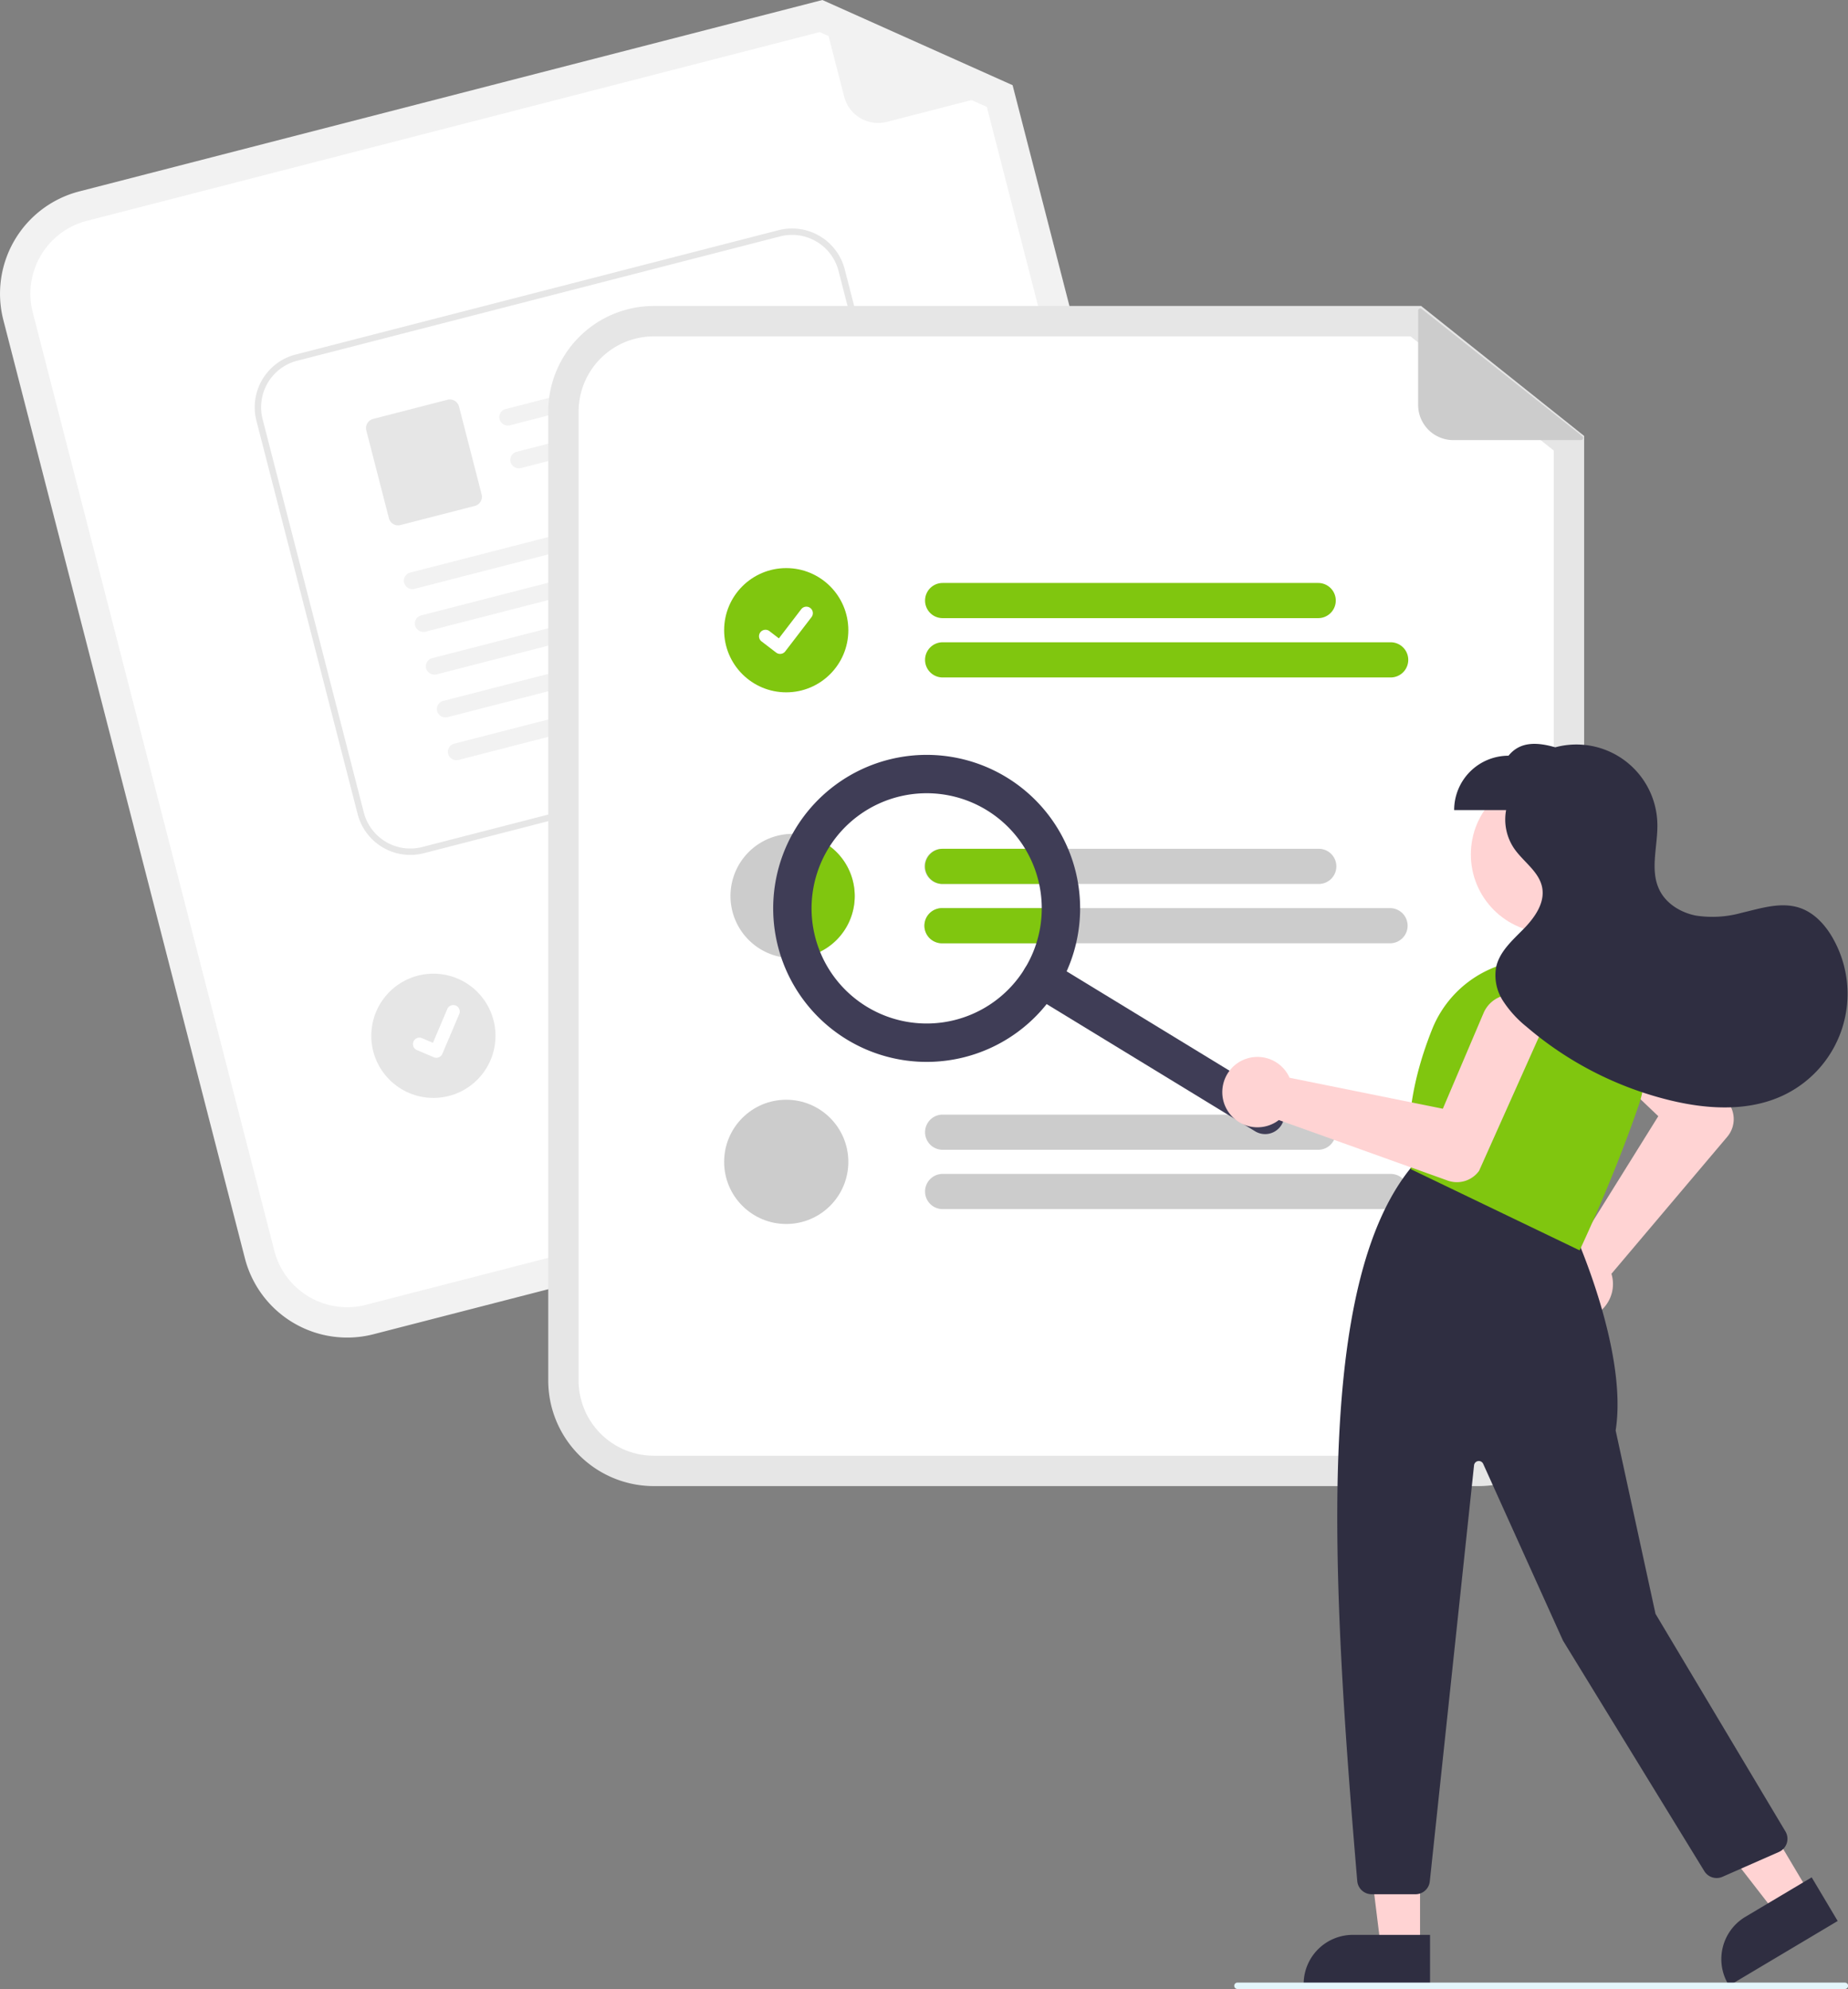 <svg id="Group_38357" data-name="Group 38357" xmlns="http://www.w3.org/2000/svg" width="473.048" height="509" viewBox="0 0 473.048 509">
  <rect x="0" y="0" width="473.048" height="509" fill="#808080" stroke="none"/>
  <g id="Group_37410" data-name="Group 37410" transform="translate(0)">
    <path id="Path_29862" data-name="Path 29862" d="M611.07,427.827,406.587,480.484a27.039,27.039,0,0,1-32.89-19.42L311.856,220.916a27.039,27.039,0,0,1,19.42-32.89l190.238-48.988,48.692,21.8,60.284,234.1A27.039,27.039,0,0,1,611.07,427.827Z" transform="translate(-311.003 -139.037)" fill="#f2f2f2"/>
    <path id="Path_29863" data-name="Path 29863" d="M334.94,197.376A19.255,19.255,0,0,0,321.111,220.8l61.841,240.148a19.255,19.255,0,0,0,23.422,13.829l204.483-52.657A19.255,19.255,0,0,0,624.685,398.7l-59.35-230.475-42.791-19.156Z" transform="translate(-312.728 -140.858)" fill="#fff"/>
    <path id="Path_29864" data-name="Path 29864" d="M616.286,162.216l-31.646,8.149a9,9,0,0,1-10.954-6.468l-6.019-23.374a.562.562,0,0,1,.772-.654l47.935,21.288a.562.562,0,0,1-.088,1.058Z" transform="translate(-357.604 -139.18)" fill="#f2f2f2"/>
    <path id="Path_29865" data-name="Path 29865" d="M584.833,415.8l-93.1,23.974a4.5,4.5,0,0,1-2.243-8.711l93.1-23.974a4.5,4.5,0,1,1,2.243,8.711Z" transform="translate(-342.799 -187.683)" fill="#ccc"/>
    <path id="Path_29866" data-name="Path 29866" d="M607.424,428.109l-111.065,28.6A4.5,4.5,0,0,1,494.117,448l111.064-28.6a4.5,4.5,0,0,1,2.243,8.711Z" transform="translate(-343.639 -189.918)" fill="#ccc"/>
    <ellipse id="Ellipse_44" data-name="Ellipse 44" cx="15.896" cy="15.896" rx="15.896" ry="15.896" transform="translate(95.042 249.173)" fill="#e6e6e6"/>
    <path id="Path_29867" data-name="Path 29867" d="M557.6,338.526,433.959,370.353a13.929,13.929,0,0,1-16.942-10.006L391.106,259.689a13.929,13.929,0,0,1,10.006-16.942l123.644-31.828A13.929,13.929,0,0,1,541.7,220.925l25.911,100.659A13.929,13.929,0,0,1,557.6,338.526Z" transform="translate(-325.468 -152.009)" fill="#fff"/>
    <path id="Path_29868" data-name="Path 29868" d="M557.6,338.526,433.959,370.353a13.929,13.929,0,0,1-16.942-10.006L391.106,259.689a13.929,13.929,0,0,1,10.006-16.942l123.644-31.828A13.929,13.929,0,0,1,541.7,220.925l25.911,100.659A13.929,13.929,0,0,1,557.6,338.526ZM401.519,244.332a12.291,12.291,0,0,0-8.828,14.949L418.6,359.94a12.29,12.29,0,0,0,14.949,8.828L557.195,336.94a12.29,12.29,0,0,0,8.829-14.949L540.112,221.333a12.29,12.29,0,0,0-14.949-8.828Z" transform="translate(-325.468 -152.009)" fill="#e6e6e6"/>
    <path id="Path_411" data-name="Path 411" d="M532.372,251.388l-62.4,16.063a2.235,2.235,0,0,1-2.708-1.406,2.153,2.153,0,0,1,1.516-2.733L532.3,246.961c2.566,1.3,1.891,3.959.071,4.428Z" transform="translate(-339.358 -158.633)" fill="#f2f2f2"/>
    <path id="Path_412" data-name="Path 412" d="M535.815,264.762l-62.4,16.063a2.235,2.235,0,0,1-2.708-1.406,2.153,2.153,0,0,1,1.516-2.733l63.521-16.351c2.566,1.3,1.891,3.959.071,4.428Z" transform="translate(-339.983 -161.062)" fill="#f2f2f2"/>
    <path id="Path_413" data-name="Path 413" d="M453.334,291.185l-19.044,4.9a2.424,2.424,0,0,1-2.949-1.742l-5.785-22.474a2.424,2.424,0,0,1,1.741-2.949l19.044-4.9a2.425,2.425,0,0,1,2.949,1.742l5.785,22.474A2.424,2.424,0,0,1,453.334,291.185Z" transform="translate(-331.789 -161.717)" fill="#e6e6e6"/>
    <path id="Path_414" data-name="Path 414" d="M535.357,292.2l-95.236,24.515a2.235,2.235,0,0,1-2.708-1.407,2.153,2.153,0,0,1,1.517-2.733l96.356-24.8C537.852,289.075,537.177,291.734,535.357,292.2Z" transform="translate(-333.938 -166.044)" fill="#f2f2f2"/>
    <path id="Path_415" data-name="Path 415" d="M538.8,305.581,443.565,330.1a2.235,2.235,0,0,1-2.708-1.407,2.153,2.153,0,0,1,1.516-2.733l96.356-24.8c2.566,1.3,1.891,3.959.071,4.428Z" transform="translate(-334.563 -168.473)" fill="#f2f2f2"/>
    <path id="Path_416" data-name="Path 416" d="M542.243,318.95l-95.236,24.515a2.235,2.235,0,0,1-2.708-1.406,2.153,2.153,0,0,1,1.516-2.733l96.356-24.8C544.737,315.822,544.062,318.481,542.243,318.95Z" transform="translate(-335.188 -170.901)" fill="#f2f2f2"/>
    <path id="Path_417" data-name="Path 417" d="M545.686,332.327,450.45,356.842a2.235,2.235,0,0,1-2.708-1.407,2.153,2.153,0,0,1,1.516-2.733l96.356-24.8C548.181,329.2,547.505,331.858,545.686,332.327Z" transform="translate(-335.814 -173.33)" fill="#f2f2f2"/>
    <path id="Path_418" data-name="Path 418" d="M549.127,345.7l-95.236,24.515a2.235,2.235,0,0,1-2.707-1.407,2.153,2.153,0,0,1,1.516-2.733l96.356-24.8C551.622,342.569,550.947,345.228,549.127,345.7Z" transform="translate(-336.439 -175.757)" fill="#f2f2f2"/>
    <path id="Path_395" data-name="Path 395" d="M446.566,466.742a1.649,1.649,0,0,1-1.043-.072l-.02-.009-4.33-1.836a1.66,1.66,0,1,1,1.3-3.056l2.806,1.194,3.677-8.65a1.66,1.66,0,0,1,2.177-.878h0l-.022.057.023-.057a1.661,1.661,0,0,1,.877,2.177l-4.326,10.171a1.661,1.661,0,0,1-1.117.956Z" transform="translate(-334.455 -196.1)" fill="#fff"/>
    <path id="Path_29869" data-name="Path 29869" d="M720.636,536.714H509.483a27.039,27.039,0,0,1-27.008-27.008V261.723a27.039,27.039,0,0,1,27.008-27.008H705.927l41.718,33.252V509.706A27.039,27.039,0,0,1,720.636,536.714Z" transform="translate(-342.138 -156.41)" fill="#e6e6e6"/>
    <path id="Path_29870" data-name="Path 29870" d="M511.208,244.215a19.255,19.255,0,0,0-19.233,19.233V511.431a19.255,19.255,0,0,0,19.233,19.233H722.361a19.254,19.254,0,0,0,19.233-19.233V273.437l-36.662-29.222Z" transform="translate(-343.863 -158.135)" fill="#fff"/>
    <path id="Path_29871" data-name="Path 29871" d="M700.967,330.323H604.832a4.5,4.5,0,1,1,0-9h96.135a4.5,4.5,0,0,1,0,9Z" transform="translate(-363.538 -172.137)" fill="#80c60f"/>
    <path id="Path_29872" data-name="Path 29872" d="M719.52,348.87H604.832a4.5,4.5,0,1,1,0-9H719.52a4.5,4.5,0,1,1,0,9Z" transform="translate(-363.538 -175.504)" fill="#80c60f"/>
    <path id="Path_29873" data-name="Path 29873" d="M700.969,404.443H604.836a4.5,4.5,0,1,0,0,8.995h96.132a4.5,4.5,0,1,0,0-8.995Z" transform="translate(-363.539 -187.228)" fill="#ccc"/>
    <path id="Path_29874" data-name="Path 29874" d="M719.523,422.993H604.837a4.5,4.5,0,1,0,0,8.994H719.523a4.5,4.5,0,0,0,0-8.994Z" transform="translate(-363.539 -190.596)" fill="#ccc"/>
    <path id="Path_29875" data-name="Path 29875" d="M700.967,496.559H604.832a4.5,4.5,0,0,1,0-9h96.135a4.5,4.5,0,0,1,0,9Z" transform="translate(-363.538 -202.321)" fill="#ccc"/>
    <path id="Path_29876" data-name="Path 29876" d="M719.52,515.105H604.832a4.5,4.5,0,1,1,0-9H719.52a4.5,4.5,0,1,1,0,9Z" transform="translate(-363.538 -205.688)" fill="#ccc"/>
    <ellipse id="Ellipse_44-2" data-name="Ellipse 44" cx="15.896" cy="15.896" rx="15.896" ry="15.896" transform="translate(185.364 145.382)" fill="#80c60f"/>
    <path id="Path_395-2" data-name="Path 395" d="M553.793,340.824a1.649,1.649,0,0,1-.992-.33l-.018-.013-3.736-2.858a1.66,1.66,0,0,1,2.02-2.635l2.42,1.856,5.718-7.46a1.66,1.66,0,0,1,2.327-.307h0l-.035.049.036-.049a1.661,1.661,0,0,1,.307,2.327l-6.726,8.771a1.66,1.66,0,0,1-1.321.647Z" transform="translate(-354.108 -173.481)" fill="#fff"/>
    <path id="Path_29877" data-name="Path 29877" d="M571.281,415.685a15.9,15.9,0,0,1-15.894,15.9,3.4,3.4,0,0,1-.409-.016,15.9,15.9,0,1,1,16.3-15.886Z" transform="translate(-352.49 -186.382)" fill="#ccc"/>
    <ellipse id="Ellipse_44-3" data-name="Ellipse 44" cx="15.896" cy="15.896" rx="15.896" ry="15.896" transform="translate(185.364 281.434)" fill="#ccc"/>
    <path id="Path_29878" data-name="Path 29878" d="M796.237,269.176H763.557a9,9,0,0,1-9-9V236.045a.562.562,0,0,1,.911-.441l41.112,32.569a.562.562,0,0,1-.349,1Z" transform="translate(-391.542 -156.549)" fill="#ccc"/>
    <path id="Path_29879" data-name="Path 29879" d="M574.169,415.735a15.9,15.9,0,0,1-15.894,15.9,3.376,3.376,0,0,1-.409-.016,34.416,34.416,0,0,1,3.085-31.558A15.905,15.905,0,0,1,574.169,415.735Z" transform="translate(-355.378 -186.433)" fill="#80c60f"/>
    <path id="Path_29880" data-name="Path 29880" d="M600.334,408.944a4.51,4.51,0,0,1,4.5-4.5h23.955a34.023,34.023,0,0,1,2.954,8.994h-26.91a4.5,4.5,0,0,1-4.5-4.492Z" transform="translate(-363.538 -187.228)" fill="#80c60f"/>
    <path id="Path_29881" data-name="Path 29881" d="M632.3,422.993a34.309,34.309,0,0,1-1.195,8.994H604.836a4.5,4.5,0,1,1,0-8.994Z" transform="translate(-363.539 -190.596)" fill="#80c60f"/>
    <path id="Path_29882" data-name="Path 29882" d="M697.085,481.36A4.911,4.911,0,0,1,690.336,483l-57.294-34.947a4.91,4.91,0,1,1,5.114-8.384l57.294,34.947a4.91,4.91,0,0,1,1.635,6.749Z" transform="translate(-369.05 -193.493)" fill="#3f3d56"/>
    <path id="Path_29883" data-name="Path 29883" d="M625.654,434.814a39.284,39.284,0,1,1-13.081-53.995A39.284,39.284,0,0,1,625.654,434.814Zm-58.691-35.8a29.463,29.463,0,1,0,40.5-9.811,29.463,29.463,0,0,0-40.5,9.811Z" transform="translate(-354.912 -181.894)" fill="#3f3d56"/>
    <ellipse id="Ellipse_35" data-name="Ellipse 35" cx="20.101" cy="20.101" rx="20.101" ry="20.101" transform="translate(376.507 198.559)" fill="#ffd3d3"/>
    <path id="Path_29884" data-name="Path 29884" d="M793.919,526.737a9,9,0,0,1,6.812-11.582,8.544,8.544,0,0,1,1.194-.147L823.1,481.024l-19.342-18.388A7.719,7.719,0,0,1,814.5,451.545l26.7,26.332.054.066a6.992,6.992,0,0,1-.486,8.335L811.1,521.366a8.412,8.412,0,0,1,.221.856,9,9,0,0,1-8.082,10.735q-.383.034-.763.034A9.033,9.033,0,0,1,793.919,526.737Z" transform="translate(-398.61 -195.386)" fill="#ffd3d3"/>
    <path id="Path_29885" data-name="Path 29885" d="M440.866,600.414H430.832l-4.773-38.7h14.809Z" transform="translate(-77.365 -101.992)" fill="#ffd3d3"/>
    <path id="Path_29886" data-name="Path 29886" d="M751.1,757.037H718.746v-.409a12.592,12.592,0,0,1,12.593-12.593H751.1Z" transform="translate(-385.039 -248.889)" fill="#2f2e41"/>
    <path id="Path_29887" data-name="Path 29887" d="M558.791,584.672l-8.621,5.133L526.268,559l12.724-7.576Z" transform="translate(-95.56 -100.124)" fill="#ffd3d3"/>
    <path id="Path_29888" data-name="Path 29888" d="M879.165,737.22l-27.8,16.551-.209-.352a12.592,12.592,0,0,1,4.377-17.262h0l16.978-10.109Z" transform="translate(-408.759 -245.623)" fill="#2f2e41"/>
    <path id="Path_29889" data-name="Path 29889" d="M734.377,686.635c-6.721-79.147-10.72-152.673,13.851-182.667l.19-.232,41.351,16.541.068.148c.14.3,13.892,30.554,10.684,50.9l10.2,46.919,33.257,55.687a3.684,3.684,0,0,1-1.679,5.261l-14.452,6.358a3.7,3.7,0,0,1-4.623-1.445l-36.178-58.993-20.434-45.247a1.228,1.228,0,0,0-2.34.375L752.946,686.716a3.676,3.676,0,0,1-3.662,3.294H738.048A3.708,3.708,0,0,1,734.377,686.635Z" transform="translate(-386.949 -205.257)" fill="#2f2e41"/>
    <path id="Path_29890" data-name="Path 29890" d="M752.438,492.855l-.2-.094-.031-.217c-1.545-10.811.284-22.824,5.434-35.7a28.347,28.347,0,0,1,32.9-16.977h0A28.314,28.314,0,0,1,808.6,453.747a28.006,28.006,0,0,1,1.942,22.445c-6.493,18.988-14.917,36.753-15,36.931l-.176.371Z" transform="translate(-391.019 -193.517)" fill="#80c60f"/>
    <path id="Path_29891" data-name="Path 29891" d="M696.721,467.919a9,9,0,0,1,13.233,2.324,8.608,8.608,0,0,1,.556,1.067l39.246,7.932,10.45-24.556a7.719,7.719,0,1,1,14.15,6.174L759.045,495.1l-.042.073a6.993,6.993,0,0,1-7.978,2.463l-43.256-15.5a8.487,8.487,0,0,1-.724.507,9,9,0,0,1-12.885-3.811q-.166-.347-.3-.7A9.032,9.032,0,0,1,696.721,467.919Z" transform="translate(-380.419 -195.509)" fill="#ffd3d3"/>
    <path id="Path_29892" data-name="Path 29892" d="M862.813,421.457c-1.936-3.431-4.757-6.573-8.486-7.841-4.816-1.638-10.032.106-14.983,1.27a27.757,27.757,0,0,1-11.646.689c-3.846-.757-7.555-2.995-9.3-6.5-2.574-5.159-.406-11.311-.562-17.074A20.735,20.735,0,0,0,791.7,372.512c-4.741-1.368-9.034-1.495-11.967,2.15a13.913,13.913,0,0,0-13.913,13.913h13.3a13.218,13.218,0,0,0,2.008,9.765c2.349,3.45,6.432,5.946,7.219,10.045.762,3.972-1.938,7.741-4.771,10.629s-6.118,5.748-7,9.7a12.019,12.019,0,0,0,1.722,8.646,28.14,28.14,0,0,0,6.045,6.659,88.716,88.716,0,0,0,36.86,18.857c9.579,2.306,20.057,2.9,28.949-1.338a28.748,28.748,0,0,0,12.656-40.076Z" transform="translate(-393.587 -181.27)" fill="#2f2e41"/>
    <path id="Path_29893" data-name="Path 29893" d="M853.32,760.6h-155.5a.819.819,0,0,1,0-1.637h155.5a.819.819,0,1,1,0,1.637Z" transform="translate(-381.09 -251.6)" fill="#e4f6fb"/>
  </g>
</svg>

